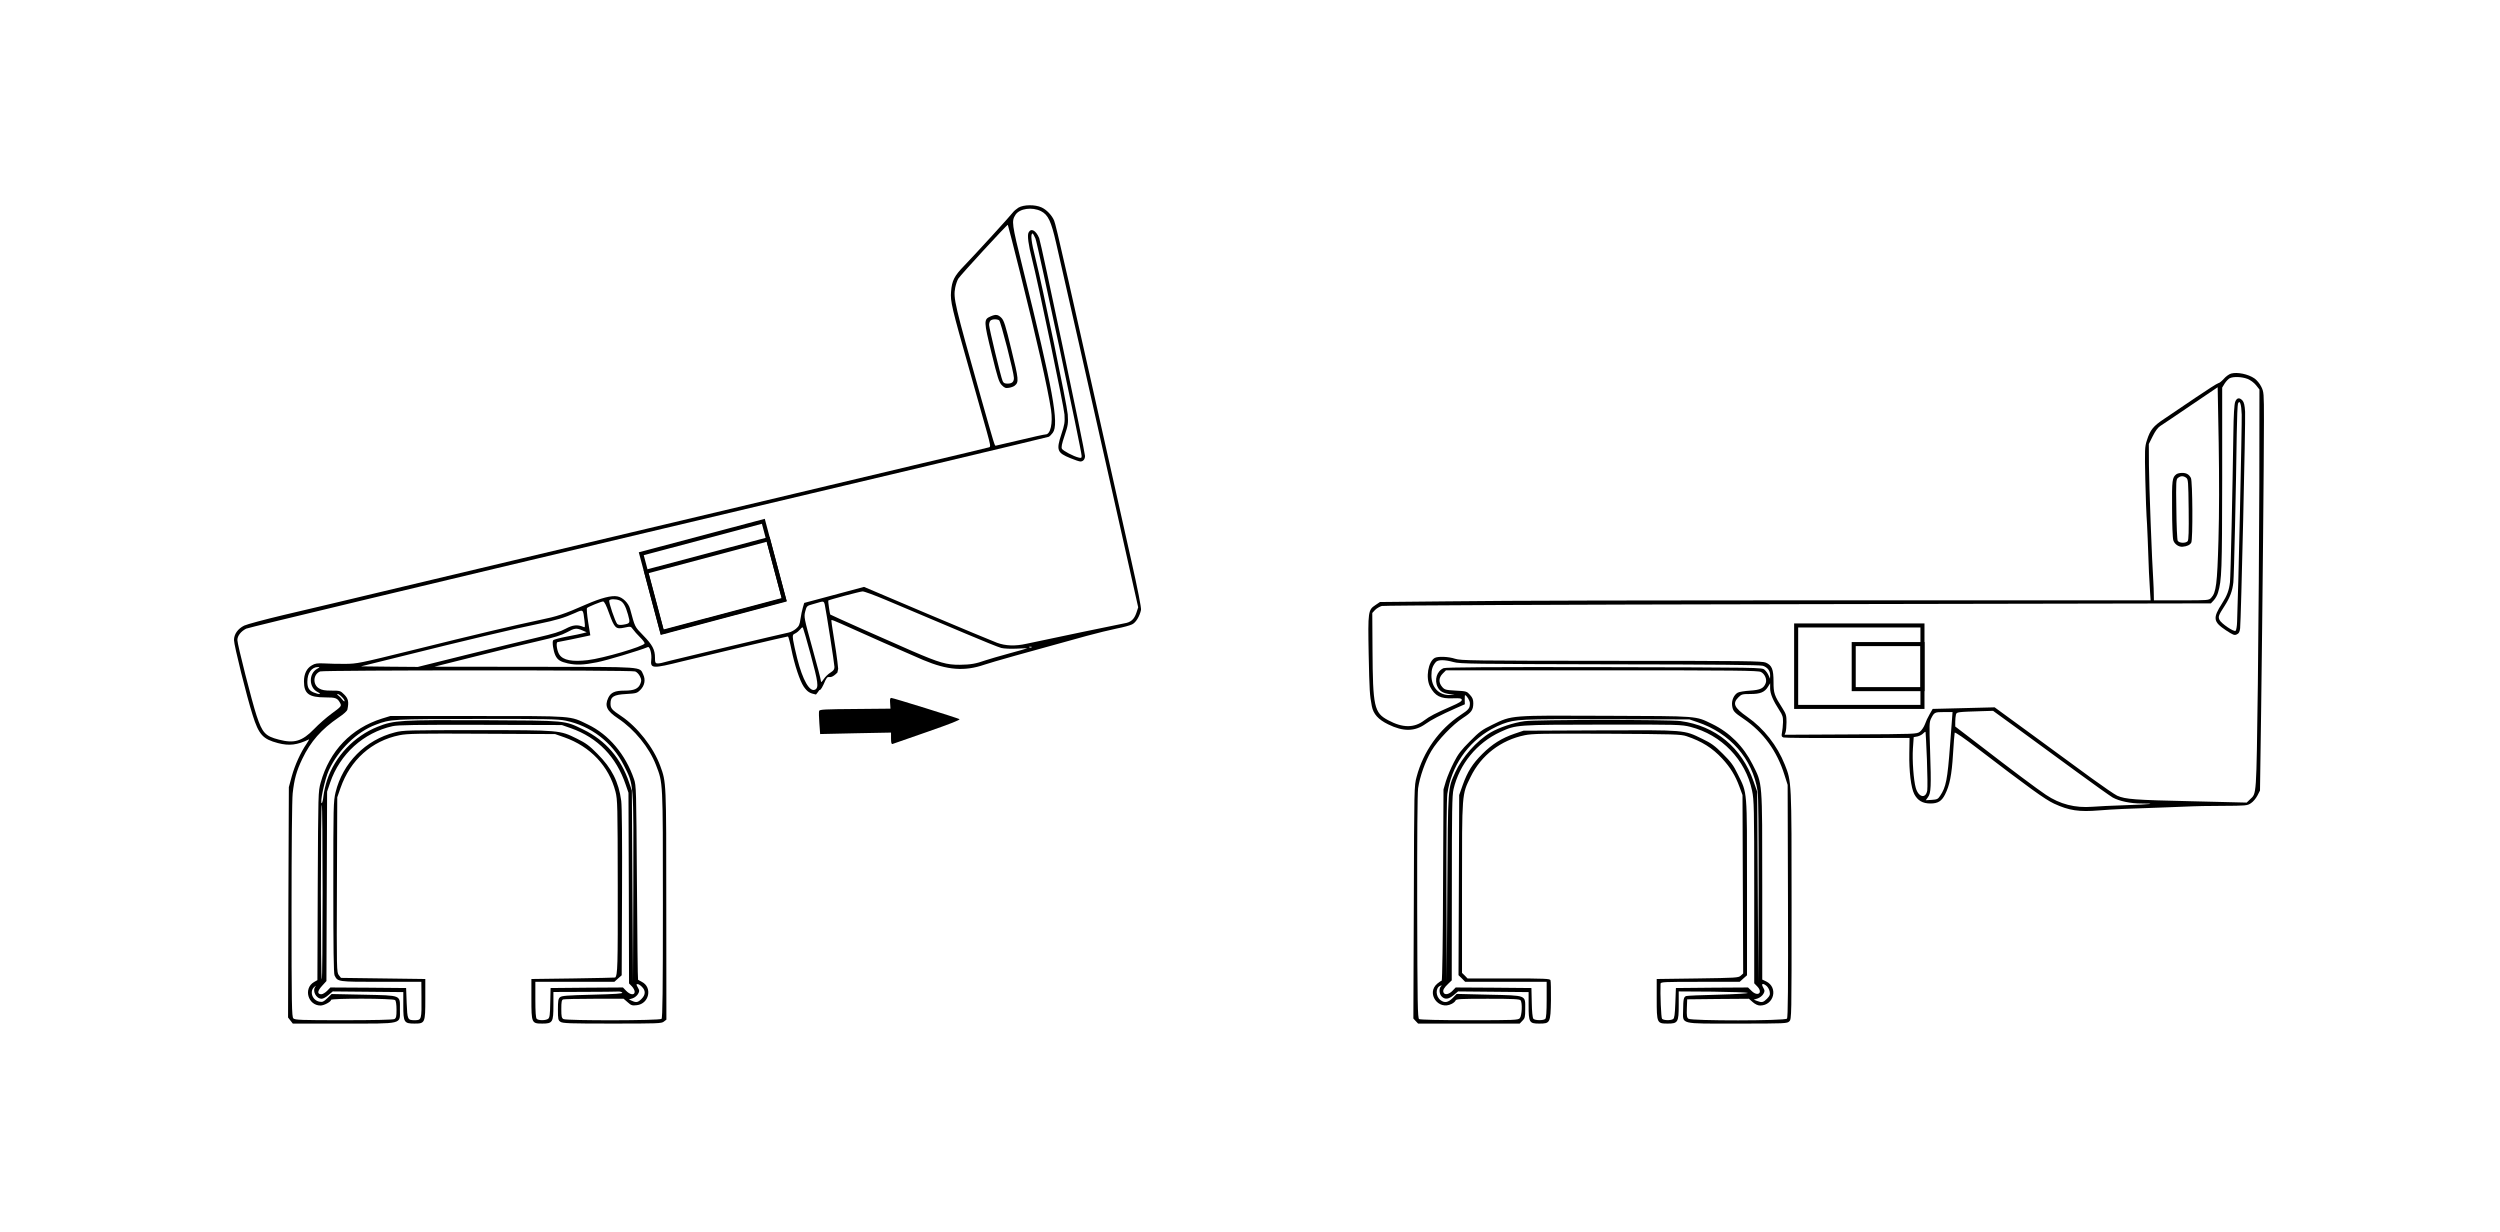 <svg width="609" height="300" viewBox="0 0 609 300" fill="none" xmlns="http://www.w3.org/2000/svg">
<rect width="609" height="300" fill="white"/>
<path d="M248.09 50.585C247.568 50.915 246.963 51.437 246.743 51.74C246.248 52.455 237.697 61.803 234.893 64.717C232.446 67.247 231.896 68.347 231.676 71.041C231.483 73.433 231.813 74.808 236.158 90.15C237.917 96.419 239.814 103.21 240.392 105.19C241.272 108.379 241.354 108.847 240.969 108.957C240.722 109.039 233.161 110.854 224.17 112.971C215.179 115.116 205.033 117.508 201.624 118.333C198.214 119.13 190.736 120.917 184.989 122.292C179.243 123.639 167.008 126.554 157.769 128.753C148.558 130.953 133.629 134.5 124.638 136.617C115.647 138.761 106.793 140.851 104.979 141.291C103.164 141.731 97.968 142.968 93.431 144.04C88.894 145.113 83.45 146.405 81.333 146.927C79.216 147.422 73.717 148.742 69.098 149.814C64.479 150.914 60.162 152.069 59.475 152.399C57.935 153.169 57 154.489 57 155.918C57 157.183 60.107 169.693 61.537 174.175C63.049 178.987 64.039 180.059 67.723 181.021C70.473 181.736 72.397 181.489 75.257 180.114C75.394 180.031 75.119 180.526 74.679 181.186C73.222 183.303 71.82 186.41 71.077 189.105L70.363 191.744L70.253 219.789L70.17 247.862L70.748 248.604L71.325 249.346H83.643C98.435 249.346 97.418 249.594 97.418 245.91C97.418 242.308 97.968 242.528 88.619 242.308L80.783 242.143L79.738 243.16C78.831 244.04 78.556 244.15 77.814 244.012C76.054 243.682 75.312 241.455 76.604 240.383C76.934 240.108 77.044 240.053 76.879 240.273C75.972 241.29 76.961 243.297 78.364 243.297C78.721 243.297 79.463 242.885 80.013 242.39L81.058 241.51L89.664 241.593L98.243 241.675V244.947C98.243 249.016 98.435 249.346 100.937 249.346C103.549 249.346 103.604 249.209 103.604 243.325V238.486L93.348 238.348L83.065 238.211L82.543 237.551C82.02 236.891 81.993 236.369 82.076 215.555L82.158 194.219L82.955 191.937C85.32 185.146 90.544 180.471 97.308 179.097C99.232 178.712 101.817 178.657 117.352 178.739L135.223 178.822L137.423 179.592C143.829 181.846 148.338 186.658 149.933 192.844C150.428 194.824 150.456 196.089 150.483 215.94C150.511 235.489 150.456 237.524 149.851 238.128C149.823 238.156 145.232 238.266 139.623 238.348L129.449 238.486V243.325C129.449 249.209 129.504 249.346 132.116 249.346C134.618 249.346 134.811 249.016 134.811 244.947V241.648L142.317 241.62C146.414 241.62 150.153 241.565 150.566 241.538C150.978 241.51 151.445 241.62 151.583 241.813C151.775 242.033 149.878 242.17 144.379 242.308C138.055 242.473 136.818 242.555 136.406 242.94C135.993 243.297 135.911 243.82 135.911 245.937C135.911 248.274 135.966 248.522 136.516 248.906C137.065 249.291 138.715 249.346 149.136 249.346C160.161 249.346 161.206 249.319 161.729 248.851L162.333 248.384L162.306 220.422C162.306 190.315 162.306 190.59 160.849 186.603C159.199 182.066 155.267 177.062 151.308 174.422C149.026 172.91 148.723 172.553 148.723 171.371C148.723 169.693 149.521 169.226 152.545 169.061C154.992 168.923 155.212 168.841 155.982 168.071C157.027 167.026 157.302 165.624 156.697 164.332C155.735 162.352 157.439 162.462 130.219 162.435L105.804 162.407L116.114 159.823C121.778 158.393 128.652 156.716 131.374 156.111C135.003 155.286 136.791 154.736 138.055 154.049C140.007 152.976 140.392 152.949 141.85 153.554L142.922 154.021L142.097 154.241C141.657 154.379 139.842 154.736 138.11 155.066C136.378 155.396 134.866 155.808 134.756 155.973C134.453 156.386 134.783 158.558 135.278 159.63C135.801 160.757 136.516 161.197 138.33 161.61C140.42 162.05 142.097 161.995 145.424 161.335C147.706 160.895 155.79 158.475 157.824 157.623C158.292 157.431 158.814 159.328 158.649 160.675C158.402 162.902 158.869 162.93 166.265 161.087C172.424 159.575 191.643 155.038 191.946 155.038C192.056 155.038 192.44 156.441 192.77 158.118C193.568 162.05 194.833 165.844 195.795 167.274C196.702 168.566 197.266 168.874 198.771 169.191C199.225 168.668 198.943 168.98 199.974 167.578C199.355 167.33 199.39 169.397 200.627 166.716C202.029 163.307 201.555 166.304 203.988 163.837L204.181 162.93L203.988 161.142C203.878 160.153 203.493 157.486 203.109 155.231C202.724 152.976 202.476 151.079 202.531 151.024C202.586 150.969 203.603 151.354 204.813 151.904C209.13 153.884 221.723 159.438 224.912 160.785C230.824 163.259 234.948 163.589 239.814 161.912C241.877 161.225 249.383 159.108 264.725 154.901C267.144 154.241 270.416 153.444 272.011 153.114C273.606 152.811 275.31 152.344 275.778 152.096C276.713 151.657 277.62 150.117 277.95 148.577C278.032 148.027 277.208 143.738 275.475 136.067C259.418 64.387 257.301 54.984 256.779 53.719C256.229 52.427 254.937 51.08 253.727 50.53C252.132 49.788 249.355 49.843 248.09 50.585ZM253.589 51.437C255.322 52.317 256.064 53.884 257.274 59.218C259.748 69.996 265.33 94.659 271.049 120.23L277.263 147.945L276.823 149.292C276.273 150.887 275.475 151.602 273.881 151.849C272.863 152.014 255.404 155.671 250.015 156.826C247.321 157.431 244.956 157.348 242.866 156.578C241.876 156.221 234.205 153.004 225.764 149.457L210.477 142.968L203.191 144.92L195.905 146.872L195.575 148C195.382 148.605 195.135 149.869 194.997 150.777C194.805 152.151 194.64 152.536 193.898 153.169C193.403 153.581 192.633 153.994 192.165 154.076C189.938 154.544 165.44 160.372 163.241 160.95C159.611 161.94 159.556 161.94 159.556 160.263C159.556 158.255 158.952 157.101 156.669 154.764C154.552 152.564 154.717 152.866 153.48 148.302C153.095 146.9 151.693 145.498 150.373 145.278C148.971 145.003 146.414 145.663 142.812 147.23C137.313 149.649 135.773 150.144 131.374 151.052C125.243 152.344 116.032 154.516 100.442 158.393C87.547 161.582 86.997 161.692 84.083 161.72C82.433 161.72 80.123 161.692 78.996 161.61C77.291 161.527 76.741 161.61 75.972 162.077C74.707 162.792 74.047 164.167 74.047 165.981C74.047 168.978 75.229 169.886 79.243 169.886C81.8 169.886 82.185 170.023 82.873 171.288C83.23 172.003 83.148 172.113 80.701 173.9C79.546 174.752 77.649 176.402 76.522 177.584C73.607 180.581 71.682 181.159 67.915 180.169C64.616 179.317 63.901 178.547 62.499 174.312C61.399 171.013 57.825 156.963 57.825 155.918C57.825 154.901 58.677 153.801 59.969 153.141C60.547 152.866 104.676 142.281 158.044 129.606C211.44 116.958 255.294 106.51 255.487 106.4C255.706 106.29 256.146 105.85 256.449 105.437C258.044 103.348 256.531 95.044 249.108 65.13C246.441 54.352 246.386 53.884 247.376 52.317C248.393 50.777 251.417 50.365 253.589 51.437ZM248.475 66.367C252.517 82.562 255.239 94.549 256.036 99.883C256.504 103.1 255.899 105.822 254.717 105.822C254.442 105.822 251.61 106.427 248.475 107.197C245.313 107.939 242.646 108.572 242.564 108.572C242.289 108.572 242.289 108.572 238.99 96.942C232.473 73.818 232.198 72.691 232.693 70.051C232.858 69.254 233.188 68.264 233.463 67.852C233.985 66.999 245.368 54.627 245.506 54.764C245.561 54.792 246.881 60.043 248.475 66.367ZM215.756 146.13C226.067 150.474 227.799 151.217 235.168 154.324C239.319 156.083 243.251 157.678 243.911 157.843C244.571 158.008 246.248 158.09 247.705 158.008C249.135 157.925 250.262 157.898 250.235 157.925C250.18 157.98 248.228 158.53 245.891 159.163C243.554 159.795 240.942 160.565 240.117 160.84C237.725 161.692 236.432 161.912 233.848 161.94C230.576 161.967 228.899 161.472 222.245 158.613C217.268 156.468 202.394 149.842 202.256 149.704C202.146 149.594 201.679 146.378 201.761 146.295C201.954 146.103 209.487 144.095 210.12 144.068C210.477 144.04 213.007 144.975 215.756 146.13ZM150.868 146.24C151.803 146.57 152.38 147.56 152.985 149.732C153.563 151.794 153.535 151.877 151.775 152.179C151.033 152.289 150.593 152.234 150.346 151.987C149.851 151.409 148.201 146.597 148.421 146.268C148.641 145.883 149.933 145.883 150.868 146.24ZM148.366 149.374C149.713 153.059 150.016 153.334 152.078 152.894C153.645 152.564 153.645 152.564 154.195 153.306C154.497 153.746 155.267 154.599 155.927 155.258C156.587 155.891 157.082 156.578 157.027 156.743C156.779 157.486 146.909 160.372 143.169 160.812C139.403 161.252 137.175 160.84 136.268 159.465C135.663 158.585 135.361 156.413 135.856 156.413C136.021 156.413 141.685 155.258 143.224 154.901L143.802 154.764L143.279 151.547C143.004 149.787 142.867 148.247 143.004 148.11C143.307 147.807 146.414 146.543 146.909 146.515C147.211 146.515 147.679 147.422 148.366 149.374ZM200.909 147.257C201.321 149.265 203.273 161.775 203.273 162.462C203.273 163.067 203.054 163.369 202.311 163.837C201.761 164.167 201.019 164.882 200.661 165.432C200.139 166.201 199.974 166.311 199.974 165.899C199.974 165.597 199.039 161.967 197.884 157.843C195.85 150.502 195.822 150.282 196.152 148.962C196.51 147.615 196.537 147.587 198.022 147.175C198.874 146.927 199.699 146.707 199.837 146.652C200.524 146.433 200.771 146.57 200.909 147.257ZM142.372 151.162C142.564 152.811 142.537 152.921 142.07 152.701C140.667 152.096 139.513 152.234 137.78 153.169C136.488 153.884 134.783 154.406 130.962 155.286C128.157 155.946 120.458 157.815 113.832 159.465L101.789 162.462L94.861 162.407L87.932 162.325L98.243 159.768C112.183 156.276 126.095 152.976 131.099 151.987C135.498 151.079 137.45 150.502 140.145 149.292C142.097 148.412 142.042 148.385 142.372 151.162ZM197.472 159.438C199.314 166.229 199.479 167.494 198.572 167.989C197.252 168.676 195.547 165.734 194.2 160.4C193.76 158.668 193.32 156.661 193.21 155.946C193.045 154.709 193.1 154.571 193.733 154.296C194.118 154.104 194.64 153.664 194.943 153.306C195.272 152.866 195.492 152.729 195.602 152.921C195.712 153.114 196.537 156.028 197.472 159.438ZM251.307 157.678C251.225 157.76 250.977 157.788 250.785 157.705C250.565 157.623 250.647 157.541 250.95 157.541C251.252 157.513 251.417 157.596 251.307 157.678ZM77.291 162.902C75.147 164.057 75.202 167.521 77.401 168.594C78.529 169.171 77.704 169.226 76.384 168.676C75.284 168.209 74.872 167.521 74.872 166.091C74.872 163.919 75.917 162.49 77.484 162.49C77.951 162.49 77.896 162.545 77.291 162.902ZM154.717 163.562C155.13 163.699 155.652 164.249 155.9 164.772C156.285 165.569 156.285 165.844 155.982 166.586C155.487 167.796 154.442 168.236 152.133 168.236C149.796 168.236 148.806 168.676 148.173 169.996C147.239 171.975 147.816 173.185 150.538 175C154.552 177.667 158.154 182.094 159.804 186.383C161.509 190.809 161.481 189.985 161.481 220.284C161.481 241.373 161.399 247.944 161.151 248.192C160.711 248.632 138.083 248.659 137.258 248.247C136.818 247.999 136.736 247.642 136.736 245.8C136.736 244.067 136.818 243.6 137.175 243.462C137.423 243.38 140.832 243.297 144.764 243.297H151.913L152.903 244.15C153.755 244.92 154.002 245.002 155.13 244.865C158.127 244.535 159.007 240.52 156.34 239.173C155.927 238.953 155.515 238.733 155.432 238.678C155.35 238.623 155.24 227.983 155.157 215.033C154.992 192.102 154.992 191.414 154.442 189.792C152.38 183.771 148.311 178.932 143.197 176.485C138.77 174.34 139.98 174.422 116.252 174.422H95.081L93.019 175.055C85.54 177.419 80.288 182.891 78.116 190.645C77.511 192.844 77.511 192.982 77.401 215.802L77.319 238.761L76.494 239.228C73.854 240.768 75.009 244.947 78.089 244.947C78.941 244.947 80.646 244.012 80.646 243.572C80.646 243.16 95.823 243.187 96.263 243.627C96.455 243.82 96.593 244.755 96.593 245.964C96.593 247.642 96.51 247.999 96.07 248.247C95.713 248.412 91.341 248.522 83.698 248.522C73.332 248.522 71.847 248.467 71.462 248.082C71.077 247.697 71.022 244.947 71.022 221.769C71.022 206.454 71.132 194.796 71.297 193.257C71.682 189.82 72.205 187.868 73.635 184.871C75.669 180.609 78.309 177.639 82.488 174.78C83.725 173.955 84.55 173.213 84.632 172.828C85.017 170.958 84.853 170.188 83.835 169.171C82.928 168.264 82.818 168.236 80.756 168.236C79.079 168.236 78.391 168.099 77.704 167.686C76.109 166.724 76.274 164.249 77.979 163.562C78.831 163.232 153.837 163.204 154.717 163.562ZM83.258 169.748C83.643 170.106 83.945 170.573 83.945 170.766C83.945 170.958 83.698 170.821 83.423 170.463C83.148 170.078 82.68 169.611 82.405 169.418C82.13 169.226 82.076 169.061 82.268 169.061C82.433 169.061 82.9 169.363 83.258 169.748ZM137.78 175.55C143.912 176.815 149.163 180.829 151.968 186.438C154.442 191.387 154.332 190.15 154.277 216.325L154.195 239.311L154.057 215.94L153.92 192.569L153.26 190.645C151.28 184.706 147.514 180.361 142.097 177.722C137.423 175.467 138.33 175.55 117.901 175.44C97.665 175.357 95.96 175.44 92.001 177.034C86.282 179.317 81.608 184.238 79.683 190.012C79.299 191.167 78.913 192.899 78.803 193.806C78.721 194.714 78.529 195.539 78.419 195.621C77.786 196.006 79.106 189.792 80.123 187.593C82.405 182.671 86.97 178.217 91.534 176.54C95.163 175.165 95.466 175.165 116.197 175.137C132.969 175.11 135.938 175.165 137.78 175.55ZM139.073 177.392C145.616 179.701 150.126 184.348 152.435 191.194L153.095 193.119L153.178 216.325L153.233 239.558L153.92 240.273C154.305 240.658 154.607 241.263 154.607 241.593C154.607 242.5 153.508 242.363 152.545 241.373L151.748 240.548L142.922 240.603L134.124 240.685L134.041 244.26C133.986 247.229 133.904 247.889 133.519 248.192C132.941 248.604 131.182 248.632 130.742 248.192C130.522 247.972 130.412 246.542 130.412 243.517V239.173H140.035H149.658L150.538 238.376L151.445 237.579L151.528 217.397C151.583 204.694 151.5 196.446 151.335 195.099C150.703 190.452 149.053 187.153 145.506 183.606C143.554 181.626 142.729 181.021 140.557 179.949C136.323 177.859 136.516 177.859 116.224 177.859C99.315 177.859 98.215 177.887 96.208 178.409C89.032 180.224 83.478 185.86 81.746 193.009C81.223 195.209 81.196 196.254 81.196 216.16C81.196 230.98 81.278 237.194 81.498 237.606C82.295 239.173 82.13 239.173 92.826 239.173H102.642L102.669 242.665C102.724 248.412 102.697 248.522 101.02 248.522C99.287 248.522 99.232 248.384 99.067 244.342L98.93 240.685L89.692 240.603L80.481 240.548L79.683 241.373C79.243 241.813 78.611 242.198 78.281 242.198C77.236 242.198 77.291 241.428 78.446 240.163L79.518 238.981L79.601 215.912L79.683 192.844L80.426 190.645C82.79 183.688 88.564 178.464 95.63 176.897C96.95 176.595 101.377 176.54 117.077 176.567L136.873 176.622L139.073 177.392ZM78.584 217.315C78.584 229.028 78.501 238.623 78.391 238.623C78.254 238.623 78.171 229.028 78.171 217.315C78.171 205.602 78.254 196.006 78.391 196.006C78.501 196.006 78.584 205.602 78.584 217.315ZM156.394 240.411C157.302 241.318 157.274 242.335 156.285 243.325C155.405 244.205 154.992 244.287 153.92 243.792L153.205 243.462L154.112 243.187C154.607 243.023 155.185 242.555 155.432 242.115C155.817 241.428 155.79 241.29 155.377 240.548C154.965 239.833 154.965 239.723 155.322 239.723C155.542 239.723 156.037 240.026 156.394 240.411Z" fill="black"/>
<path d="M250.565 56.634C250.207 57.294 250.51 59.631 251.39 63.068C252.819 68.594 259.171 99.031 259.308 100.983C259.418 102.88 259.336 103.43 258.538 105.822C257.274 109.644 257.521 110.304 260.711 111.596C261.81 112.064 262.938 112.421 263.185 112.421C263.845 112.421 264.312 111.871 264.312 111.074C264.312 110.002 253.589 59.081 253.149 58.009C252.352 56.111 251.17 55.479 250.565 56.634ZM252.242 58.119C252.737 59.273 263.488 109.809 263.488 111.074C263.488 111.569 263.378 111.624 262.745 111.459C261.48 111.156 259.006 109.837 258.703 109.342C258.483 108.984 258.648 108.16 259.336 106.125C260.188 103.568 260.243 103.183 260.106 100.956C259.968 98.811 253.947 69.776 252.27 63.068C251.197 58.861 250.977 56.881 251.555 56.881C251.637 56.881 251.94 57.431 252.242 58.119Z" fill="black"/>
<path d="M241.272 77.09C239.622 77.805 239.622 78.218 241.546 86.026C243.031 92.13 243.361 93.147 244.049 93.835C244.708 94.495 244.956 94.605 245.781 94.467C246.331 94.385 246.963 94.137 247.183 93.945C248.228 93.092 248.173 92.487 246.386 85.229C244.928 79.152 244.571 78.08 243.939 77.42C243.086 76.595 242.591 76.513 241.272 77.09ZM243.389 78.025C243.774 78.273 246.991 90.783 246.991 92.075C246.991 93.037 246.523 93.45 245.423 93.45C244.736 93.45 244.433 93.285 244.241 92.817C243.801 91.855 240.942 79.922 240.942 79.152C240.942 78.767 241.079 78.3 241.272 78.108C241.656 77.723 242.839 77.668 243.389 78.025Z" fill="black"/>
<path d="M543.497 91.003C543.002 91.14 542.205 91.718 541.71 92.295C541.215 92.845 540.61 93.34 540.39 93.34C540.143 93.367 537.613 94.99 534.726 96.942C531.867 98.894 528.457 101.203 527.165 102.056C524.553 103.788 523.783 104.723 522.986 107.252C522.463 108.874 522.436 109.452 522.601 116.958C522.711 121.33 522.848 125.289 522.903 125.756C522.958 126.196 523.068 128.671 523.178 131.255C523.398 137.992 523.591 141.979 523.756 144.233L523.893 146.24H472.67C390.845 146.24 369.976 146.295 352.544 146.488L336.157 146.653L335.057 147.395C333.27 148.577 333.215 148.907 333.407 159.3C333.6 168.374 333.655 169.281 334.177 172.031C334.562 173.955 335.745 175.275 338.164 176.457C341.876 178.272 344.625 178.217 347.265 176.347C348.64 175.357 350.867 174.203 354.634 172.525L356.833 171.563L356.806 170.436C356.806 169.831 356.833 169.336 356.861 169.336C357.246 169.336 358.071 170.683 358.071 171.288C358.071 172.525 357.823 172.855 355.761 174.203C350.564 177.667 346.715 183.084 345.093 189.215C344.488 191.442 344.488 191.662 344.406 219.789L344.296 248.109L344.873 248.742L345.45 249.347H357.823H370.196L370.856 248.659C371.461 248.082 371.543 247.752 371.543 245.827C371.543 242.335 372.065 242.528 362.717 242.308L354.854 242.115L353.864 243.133C352.764 244.205 351.939 244.37 350.977 243.683C349.685 242.803 349.63 240.603 350.867 240.136C351.252 239.998 351.279 240.026 351.004 240.301C350.482 240.823 350.592 242.143 351.197 242.748C351.994 243.545 352.874 243.435 354.111 242.418L355.184 241.51L363.789 241.593L372.368 241.675V244.892C372.368 249.072 372.533 249.347 374.952 249.347C377.647 249.347 377.702 249.182 377.812 243.71C377.839 241.236 377.784 239.036 377.702 238.788C377.564 238.404 376.41 238.349 367.501 238.349H357.493L356.833 237.661L356.146 237.001V216.353C356.146 193.037 356.091 193.614 358.235 189.27C360.793 183.991 365.632 180.279 371.433 179.097C373.33 178.712 375.942 178.684 391.477 178.739C407.946 178.822 409.459 178.877 410.861 179.344C414.545 180.582 417.13 182.204 419.522 184.788C421.502 186.933 422.739 188.94 423.729 191.662L424.471 193.669L424.553 215.418L424.636 237.139L424.031 237.689C423.481 238.184 422.849 238.211 413.5 238.349L403.575 238.486V243.325C403.575 249.209 403.63 249.347 406.242 249.347C408.744 249.347 408.936 249.017 408.936 244.865V241.51L417.24 241.565C421.804 241.62 425.653 241.758 425.763 241.868C425.901 242.005 422.656 242.198 418.56 242.308C414.49 242.39 410.971 242.555 410.751 242.638C410.146 242.858 410.036 243.408 410.009 245.992C409.981 249.622 408.854 249.347 423.261 249.347C434.974 249.347 435.359 249.319 435.881 248.797C436.431 248.247 436.431 247.889 436.431 220.642C436.431 190.397 436.431 190.397 434.782 186.273C432.939 181.626 429.668 177.447 425.653 174.643C422.436 172.388 421.969 171.371 423.481 169.858C424.224 169.116 424.444 169.061 426.396 169.061C428.815 169.061 429.86 168.621 430.657 167.329L431.207 166.449V167.686C431.207 169.006 431.922 170.656 433.462 173.048C434.232 174.203 434.369 174.643 434.342 175.935C434.314 176.76 434.204 177.887 434.094 178.437C433.929 179.262 433.984 179.454 434.424 179.647C434.699 179.757 441.738 179.812 450.041 179.784L465.164 179.757L465.109 183.551C465.026 187.868 465.521 191.909 466.318 193.449C467.143 195.016 468.353 195.731 470.25 195.731C472.065 195.731 472.972 195.181 473.797 193.559C474.924 191.36 475.447 188.803 475.749 183.771C475.914 181.049 476.107 178.657 476.162 178.492C476.244 178.272 478.554 179.867 481.716 182.314C494.006 191.717 498.158 194.741 500.357 195.759C504.042 197.463 506.461 197.821 511.41 197.408C514.957 197.134 517.734 196.996 527.852 196.666C530.877 196.556 533.736 196.446 534.176 196.419C534.644 196.364 537.805 196.336 541.215 196.309C547.181 196.281 547.456 196.254 548.336 195.649C548.858 195.319 549.546 194.494 549.903 193.807L550.536 192.569L550.811 173.185C551.141 148.742 551.498 111.706 551.498 102.523C551.498 95.704 551.47 95.484 550.838 94.192C550.481 93.45 549.766 92.597 549.188 92.185C547.621 91.113 545.009 90.59 543.497 91.003ZM547.484 92.295C548.199 92.57 549.051 93.202 549.546 93.807L550.398 94.879L550.371 117.865C550.343 130.541 550.178 152.454 550.013 166.587C549.628 194.521 549.738 193.174 548.089 194.741L547.291 195.511L533.736 195.181C520.044 194.879 517.762 194.714 515.754 193.834C515.15 193.559 512.318 191.607 509.431 189.517C506.571 187.4 500.082 182.644 495.051 178.987L485.895 172.306L478.361 172.498L470.8 172.69L470.058 173.983C469.645 174.67 469.123 175.797 468.903 176.457C468.655 177.117 468.106 177.914 467.693 178.244C466.923 178.822 466.676 178.822 450.839 178.904L434.727 178.987L434.974 178.354C435.084 177.997 435.194 176.897 435.194 175.907C435.194 174.313 435.084 173.928 434.259 172.608C432.197 169.391 432.032 168.896 432.032 166.119C432.032 163.04 431.647 162.077 430.162 161.417C429.255 161.033 425.461 160.978 392.577 160.978C358.648 160.95 355.898 160.923 354.496 160.483C352.819 159.933 350.344 159.85 349.52 160.263C347.897 161.143 347.237 165.129 348.365 167.274C349.575 169.556 350.922 170.243 353.946 170.106C355.651 170.051 356.008 170.106 356.091 170.463C356.146 170.793 355.459 171.233 353.479 172.086C349.657 173.763 348.31 174.45 346.935 175.495C344.488 177.365 341.711 177.365 338.137 175.44C334.727 173.625 334.425 172.168 334.342 158.283L334.287 149.32L334.947 148.605C335.332 148.192 336.075 147.78 336.597 147.615C337.202 147.478 377.18 147.285 438.081 147.175L538.575 146.983L539.29 146.213C539.675 145.8 540.143 144.975 540.308 144.371C541.215 141.374 541.297 138.927 541.325 116.683V94.412L541.93 93.422C542.287 92.872 542.837 92.295 543.167 92.13C544.102 91.69 546.109 91.773 547.484 92.295ZM540.417 131.53C540.115 142.363 539.84 144.343 538.658 145.608C538.08 146.24 537.97 146.24 531.372 146.24H524.69L524.663 144.783C524.663 144.013 524.608 142.611 524.553 141.704C524.223 136.919 523.508 117.92 523.481 113.384L523.453 108.16L524.415 106.235C525.048 104.97 525.68 104.118 526.258 103.76C526.752 103.458 530.079 101.203 533.681 98.756L540.225 94.33L540.472 107.83C540.61 116.573 540.61 124.959 540.417 131.53ZM354.084 161.28C355.596 161.72 358.923 161.747 392.109 161.83C418.202 161.857 428.76 161.967 429.448 162.187C430.575 162.572 431.207 163.397 431.207 164.524L431.18 165.349L430.822 164.524C430.63 164.057 430.19 163.452 429.833 163.15C429.228 162.6 428.788 162.6 390.817 162.517C362.442 162.462 352.242 162.545 351.664 162.765C350.014 163.452 349.327 165.652 350.234 167.411C350.757 168.401 351.499 168.841 353.121 169.089L354.359 169.254L353.176 169.309C350.537 169.391 348.695 167.439 348.695 164.552C348.695 163.067 348.97 162.215 349.767 161.28C350.289 160.675 351.912 160.675 354.084 161.28ZM428.98 163.7C429.915 164.167 430.465 165.514 430.135 166.394C429.64 167.686 428.843 168.071 426.313 168.236C424.993 168.319 423.646 168.539 423.316 168.731C422.381 169.254 421.776 170.628 421.941 171.866C422.134 173.213 422.381 173.515 424.746 175.11C429.53 178.354 432.884 182.946 434.699 188.775L435.469 191.195L435.551 219.487C435.606 240.548 435.551 247.862 435.304 248.137C434.864 248.687 412.043 248.714 411.301 248.164C410.916 247.889 410.861 247.449 410.916 245.635L410.998 243.435L418.505 243.353L426.038 243.298L426.973 244.123C427.578 244.645 428.238 244.947 428.76 244.947C432.142 244.947 433.242 240.521 430.217 239.063L429.283 238.623V215.885C429.283 189.985 429.365 191.03 426.946 186.245C424.718 181.791 421.309 178.409 417.047 176.347C412.923 174.368 414.078 174.45 391.34 174.368C367.776 174.258 368.381 174.203 363.57 176.54C361.012 177.777 360.408 178.217 358.071 180.582C355.926 182.726 355.184 183.688 354.166 185.696C353.451 187.07 352.599 189.105 352.242 190.232L351.637 192.294L351.527 215.583C351.499 228.89 351.334 238.898 351.197 238.898C351.087 238.898 350.592 239.228 350.124 239.613C347.347 241.95 350.399 246.24 353.644 244.535C354.084 244.315 354.496 243.958 354.579 243.71C354.744 243.353 355.788 243.298 362.415 243.298C368.711 243.298 370.168 243.38 370.416 243.683C370.883 244.26 370.746 247.449 370.223 248.027C369.838 248.494 368.904 248.522 357.961 248.522C350.977 248.522 345.945 248.412 345.698 248.247C345.34 248.027 345.285 244.645 345.23 220.972C345.203 204.117 345.285 193.229 345.45 192.019C345.863 189.215 347.183 185.448 348.667 182.946C350.234 180.307 353.891 176.485 356.421 174.863C358.455 173.543 358.868 172.965 358.895 171.343C358.895 170.436 358.73 169.968 358.098 169.281C357.328 168.401 357.218 168.374 354.634 168.236C352.132 168.099 351.912 168.016 351.307 167.329C350.399 166.257 350.454 165.102 351.444 164.084L352.242 163.287H390.24C423.096 163.287 428.32 163.342 428.98 163.7ZM491.834 177.75C495.326 180.279 501.622 184.898 505.856 188.005C510.09 191.112 514.05 193.917 514.655 194.274C516.249 195.154 518.971 195.731 521.638 195.731C525.763 195.731 523.865 195.951 517.817 196.144C514.572 196.254 510.915 196.419 509.706 196.529C505.526 196.859 501.814 195.924 498.378 193.614C496.206 192.157 490.129 187.62 482.018 181.351L476.299 176.98V175.825C476.299 175.22 476.382 174.423 476.464 174.093C476.657 173.433 476.684 173.433 482.76 173.24L485.51 173.158L491.834 177.75ZM475.034 181.489C474.402 189.957 474.045 191.744 472.615 193.862C472.092 194.659 471.872 194.769 470.553 194.851L469.123 194.934L469.673 194.164C470.388 193.174 470.47 191.662 470.168 182.781C469.948 176.622 469.975 175.935 470.388 175.083C471.185 173.515 471.268 173.46 473.522 173.46H475.639L475.034 181.489ZM413.473 175.907C421.474 178.602 426.891 184.788 428.155 192.707C428.348 193.862 428.43 202.275 428.403 216.902L428.32 239.311L428.183 216.078L428.045 192.844L427.166 190.342C424.279 182.094 417.9 176.815 409.404 175.66C406.489 175.275 374.238 175.275 371.351 175.687C368.684 176.045 365.164 177.227 363.102 178.437C359.72 180.444 356.146 184.486 354.496 188.143C352.682 192.212 352.736 191.085 352.572 216.215L352.434 239.036L352.352 217.177C352.324 203.787 352.407 194.576 352.572 193.394C353.534 186.658 357.466 180.911 363.295 177.64C364.119 177.172 365.357 176.595 366.044 176.347C369.261 175.192 369.976 175.137 391.202 175.192L411.548 175.247L413.473 175.907ZM411.768 177.062C419.357 178.987 425.213 185.063 426.808 192.624C427.275 194.851 427.33 196.694 427.33 217.287V239.531L428.073 240.301C429.53 241.813 428.21 242.885 426.698 241.4L425.818 240.548L417.02 240.603L408.249 240.686L408.111 244.342C408.001 247.174 407.892 248.054 407.562 248.247C406.957 248.632 405.197 248.577 404.867 248.164C404.647 247.889 404.4 242.17 404.51 239.641C404.537 239.201 405.197 239.173 414.16 239.173H423.784L424.663 238.376L425.571 237.579V216.16C425.571 191.964 425.681 193.394 423.316 188.583C422.271 186.41 421.639 185.586 419.687 183.633C417.707 181.654 416.882 181.049 414.71 180.004C410.146 177.777 410.751 177.832 389.69 177.914L371.131 177.997L368.931 178.739C365.797 179.812 363.487 181.269 361.095 183.661C358.675 186.081 357.493 187.95 356.311 191.25L355.459 193.669L355.376 215.61L355.294 237.551L356.118 238.349L356.916 239.173H366.841H376.767V243.518C376.767 246.542 376.657 247.972 376.437 248.192C375.997 248.632 373.88 248.604 373.523 248.164C373.33 247.944 373.165 246.295 373.138 244.232L373.055 240.686L363.817 240.603L354.606 240.548L353.809 241.373C352.956 242.253 351.912 242.445 351.637 241.758C351.417 241.208 351.747 240.631 352.819 239.613L353.644 238.816L353.671 216.435C353.671 197.491 353.726 193.752 354.084 192.239C355.513 186.136 359.748 180.966 365.494 178.299C369.343 176.54 369.343 176.54 390.46 176.512C408.909 176.485 409.596 176.512 411.768 177.062ZM469.398 185.008C469.535 188.555 469.563 191.937 469.48 192.542C469.123 194.659 467.336 194.247 466.676 191.909C466.153 190.095 465.796 185.173 465.988 182.341L466.181 179.564L467.088 179.399C467.583 179.289 468.216 178.959 468.491 178.657C468.765 178.354 469.04 178.189 469.068 178.327C469.095 178.437 469.26 181.461 469.398 185.008ZM430.355 240.191C430.657 240.466 431.015 241.071 431.097 241.565C431.235 242.308 431.125 242.583 430.437 243.298C429.53 244.205 429.173 244.287 427.99 243.82L427.22 243.518L428.183 243.215C428.705 243.023 429.31 242.555 429.558 242.115C429.943 241.428 429.915 241.291 429.503 240.548C428.953 239.586 429.393 239.393 430.355 240.191Z" fill="black"/>
<path d="M544.486 97.904C544.267 98.509 544.102 101.121 544.047 105.548C543.854 119.048 543.387 140.356 543.222 141.813C543.002 143.766 542.534 145.058 541.297 146.983C538.987 150.584 539.125 151.464 542.259 153.554C543.992 154.681 544.294 154.819 544.871 154.544C545.394 154.324 545.586 153.966 545.696 153.059C545.916 151.107 547.044 102.688 546.906 100.323C546.824 98.729 546.631 97.986 546.274 97.574C545.531 96.749 544.871 96.887 544.486 97.904ZM546.081 100.983C546.164 103.1 545.229 145.195 544.954 151.519C544.926 152.536 544.761 153.499 544.596 153.664C544.239 154.021 541.05 151.877 540.665 150.997C540.307 150.227 540.445 149.869 541.902 147.615C543.222 145.553 543.827 143.958 544.047 141.841C544.212 140.329 544.706 118.415 544.871 105.685C544.926 101.891 545.064 98.591 545.174 98.316C545.614 97.299 545.999 98.454 546.081 100.983Z" fill="black"/>
<path d="M530.162 115.528C529.144 116.298 529.062 116.958 529.117 123.914C529.117 127.654 529.254 131.118 529.419 131.613C529.694 132.548 530.767 133.29 531.701 133.18C532.746 133.098 533.489 132.74 533.791 132.19C534.203 131.42 534.121 117.233 533.708 116.436C533.241 115.556 532.609 115.198 531.564 115.198C531.041 115.198 530.409 115.336 530.162 115.528ZM532.554 116.381C533.049 116.766 533.076 117.205 533.159 124.107C533.214 129.413 533.159 131.558 532.911 131.833C532.444 132.383 530.822 132.328 530.492 131.723C530.354 131.475 530.189 127.984 530.162 124.024C530.052 117.123 530.079 116.738 530.602 116.381C531.261 115.886 531.866 115.886 532.554 116.381Z" fill="black"/>
<path d="M216.835 171.308L216.918 172.628L208.312 172.71C200.943 172.765 199.678 172.82 199.541 173.178C199.458 173.425 199.486 174.772 199.596 176.202L199.788 178.814L208.422 178.622L217.055 178.457V179.886C217.055 180.931 217.165 181.316 217.413 181.234C217.578 181.151 221.427 179.831 225.936 178.264C231.463 176.34 233.992 175.35 233.717 175.185C233.14 174.855 217.578 170.016 217.11 170.016C216.835 170.016 216.753 170.346 216.835 171.308Z" fill="black"/>
<rect x="437.543" y="152.362" width="30.77" height="19.841" stroke="black" stroke-width="0.986"/>
<rect x="451.565" y="156.899" width="16.748" height="10.974" stroke="black" stroke-width="0.986"/>
<rect x="156.213" y="134.891" width="30.77" height="19.841" transform="rotate(-14.883 156.213 134.891)" stroke="black" stroke-width="0.986"/>
<rect x="157.41" y="139.267" width="30.737" height="15.182" transform="rotate(-14.883 157.41 139.267)" stroke="black" stroke-width="0.986"/>
</svg>
